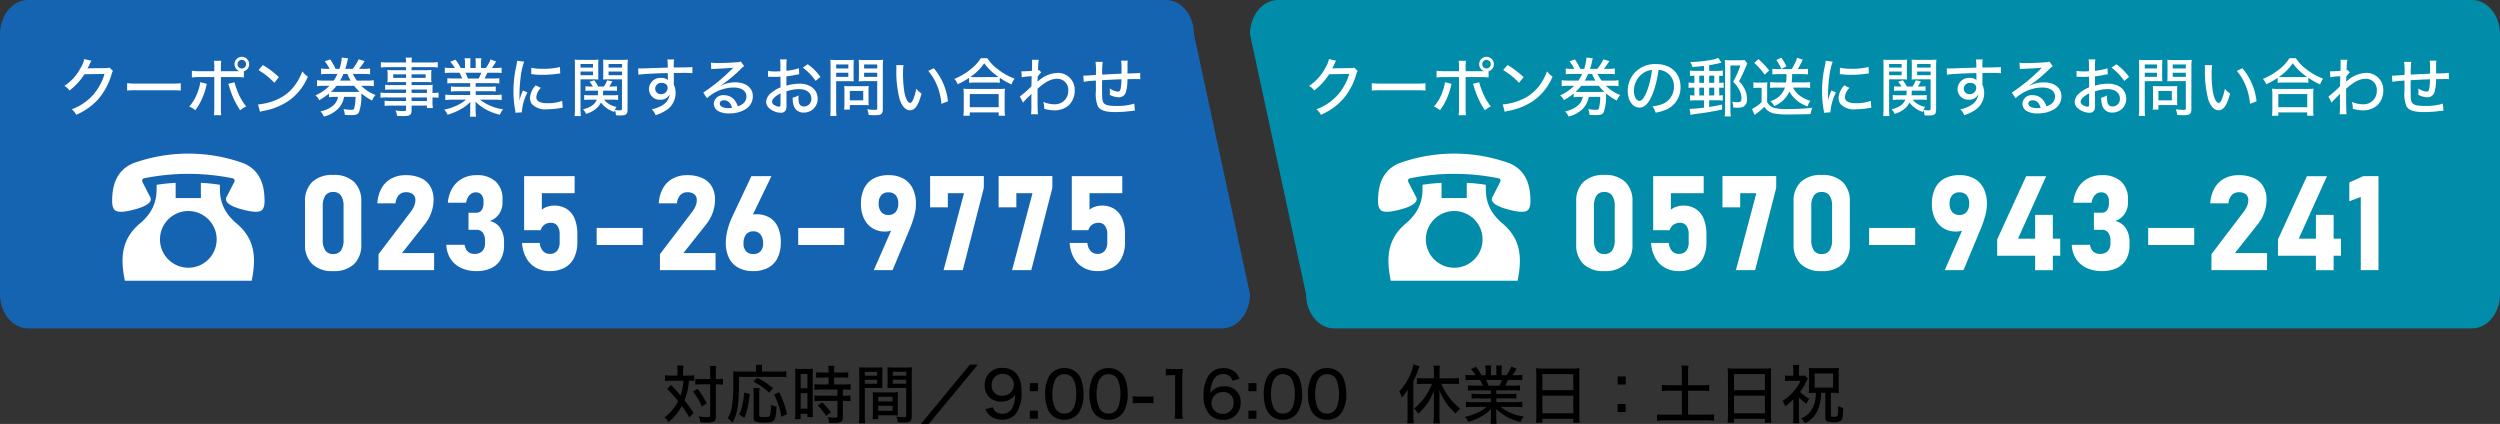 <svg xmlns="http://www.w3.org/2000/svg" width="472" height="80.044" viewBox="0 0 472 80.044"><rect x="0" y="0" width="472" height="80.044" fill="#333333" stroke="none"/><g transform="translate(10179 10065)"><path d="M2.916-8.088h-1.2A8.343,8.343,0,0,1,.564-8.16v1.1a7.253,7.253,0,0,1,1.1-.06H4.02a10.9,10.9,0,0,1-.528,2.8,24.739,24.739,0,0,0-1.8-1.98l-.756.72a24.609,24.609,0,0,1,2.1,2.3,7.6,7.6,0,0,1-.828,1.32A7.932,7.932,0,0,1,.444-.192,3.25,3.25,0,0,1,1.224.7,10.772,10.772,0,0,0,3.732-2.352,17.636,17.636,0,0,1,5.148-.18l.8-.852A29.384,29.384,0,0,0,4.236-3.42a12.044,12.044,0,0,0,.84-3.7,6.762,6.762,0,0,1,1,.048V-8.16a6.361,6.361,0,0,1-1.128.072H3.972V-8.82a8.043,8.043,0,0,1,.072-1.164h-1.2a5.863,5.863,0,0,1,.072,1.176ZM9.084-6.432V-.54c0,.264-.1.3-.648.3A11.269,11.269,0,0,1,6.912-.384,3.728,3.728,0,0,1,7.236.732C7.7.768,8.124.78,8.508.78,9.288.78,9.636.708,9.876.5c.216-.18.276-.4.276-.984V-6.432h.2a7.833,7.833,0,0,1,.876.036c.168.024.168.024.264.036V-7.5a7.045,7.045,0,0,1-1.14.072h-.2V-8.544a10.169,10.169,0,0,1,.072-1.368H9a7.54,7.54,0,0,1,.084,1.368v1.116H7.416a7.288,7.288,0,0,1-1.14-.06v1.116a7.574,7.574,0,0,1,1.14-.06ZM5.82-5.088A10.745,10.745,0,0,1,7.512-2.244l.912-.6A13.994,13.994,0,0,0,6.708-5.58ZM17.748-8.844H14.64A9.456,9.456,0,0,1,13.4-8.9c.036.4.048.768.048,1.608a30.71,30.71,0,0,1-.276,5.148,5.947,5.947,0,0,1-.78,2.1,3.743,3.743,0,0,1,.912.84c1.008-1.9,1.224-3.372,1.224-8.64H22.08a10.52,10.52,0,0,1,1.368.06V-8.916a9.458,9.458,0,0,1-1.368.072H18.852v-.564a2.919,2.919,0,0,1,.06-.72H17.688a3.429,3.429,0,0,1,.06.72ZM15.54-.12a10.032,10.032,0,0,0,.648-2.148,18.267,18.267,0,0,0,.348-2.352L15.48-4.884a11.507,11.507,0,0,1-.312,2.316,6.418,6.418,0,0,1-.636,1.812Zm1.668-5.616a5.214,5.214,0,0,1,.072,1.1V-.1c0,.72.36.876,2.028.876,1.98,0,2.148-.216,2.3-2.988a5.192,5.192,0,0,1-1.068-.372V-2.3a7.361,7.361,0,0,1-.156,1.7c-.1.276-.3.336-1.092.336-.816,0-.948-.048-.948-.372V-4.62a6.333,6.333,0,0,1,.072-1.116Zm3.744.024A15.615,15.615,0,0,0,17.976-7.68l-.768.72A11.089,11.089,0,0,1,20.2-4.86ZM23.6-.816a19.231,19.231,0,0,0-1.488-4.152l-.972.456a13.337,13.337,0,0,1,1.38,4.188ZM31.44-7.728v1.32H30.06a8.712,8.712,0,0,1-1.284-.072v1.092a9.6,9.6,0,0,1,1.272-.072h3.06v1.176h-3.06a10.468,10.468,0,0,1-1.272-.06v1.1a10,10,0,0,1,1.248-.072h3.084V-.456c0,.288-.072.324-.528.324a7.8,7.8,0,0,1-1.308-.12,2.7,2.7,0,0,1,.252,1.08c.648.012.984.024.984.024A3.38,3.38,0,0,0,33.636.708c.384-.144.5-.4.5-1.044V-3.312h.252a7.767,7.767,0,0,1,1.176.072v-1.1a9.1,9.1,0,0,1-1.176.06H34.14V-5.46h.276a7.551,7.551,0,0,1,1.176.072V-6.48a8.57,8.57,0,0,1-1.26.072H32.484v-1.32H33.96a8.383,8.383,0,0,1,1.188.06V-8.736a8.119,8.119,0,0,1-1.2.072H32.484v-.348a5.254,5.254,0,0,1,.072-.924H31.368a5.553,5.553,0,0,1,.072.924v.348H30.288a8.007,8.007,0,0,1-1.2-.072v1.068a12.164,12.164,0,0,1,1.236-.06Zm-6.276,6.48a10.621,10.621,0,0,1-.072,1.38H26.16V-.876h1.284v.612h1.032c-.024-.288-.036-.576-.036-1.2V-8.208c0-.672.012-.9.036-1.176a10.234,10.234,0,0,1-1.056.036H26.2a10.5,10.5,0,0,1-1.08-.036A10.769,10.769,0,0,1,25.164-8.2ZM26.172-8.4h1.272v2.7H26.172Zm0,3.624h1.272v2.928H26.172ZM31.86-1.152a10.973,10.973,0,0,0-1.632-1.884l-.852.576a9.848,9.848,0,0,1,1.6,1.98ZM38.28-5.76h2.184c.456,0,.828.012,1.152.036C41.592-6,41.58-6.3,41.58-6.816V-8.532c0-.468.012-.756.036-1.128a10.4,10.4,0,0,1-1.224.048H38.424a10.631,10.631,0,0,1-1.236-.048,13.3,13.3,0,0,1,.048,1.344v7.8A9.966,9.966,0,0,1,37.164.912h1.188A9.626,9.626,0,0,1,38.28-.516Zm0-3.036H40.6v.732H38.28Zm0,1.5H40.6v.744H38.28Zm8.856-1.032A11.07,11.07,0,0,1,47.2-9.66a10.972,10.972,0,0,1-1.26.048H43.764A10.268,10.268,0,0,1,42.54-9.66c.024.348.036.72.036,1.128v1.716c0,.456-.012.768-.036,1.092.324-.024.7-.036,1.152-.036h2.4V-.552c0,.264-.1.324-.5.324a10.817,10.817,0,0,1-1.368-.12,4.064,4.064,0,0,1,.288,1.08c.2.012.888.036,1.152.036,1.164,0,1.476-.264,1.476-1.2ZM43.56-8.8h2.532v.732H43.56Zm0,1.5h2.532v.744H43.56ZM44.5-3.864c0-.468.012-.78.036-1.1a9.707,9.707,0,0,1-1.14.048H40.908a9.838,9.838,0,0,1-1.14-.048c.024.336.036.672.036,1.1v2.832a8.227,8.227,0,0,1-.06,1.164H40.8V-.6h2.556c.48,0,.816.012,1.176.036-.024-.3-.036-.612-.036-1.068ZM40.8-4.08h2.712V-3.2H40.8Zm0,1.7h2.712v.936H40.8Zm17.328-7.788L48.864,1.044h1.488l9.264-11.208ZM61.044-1.74a3.2,3.2,0,0,0,1,1.332,3.4,3.4,0,0,0,2.136.624,3.182,3.182,0,0,0,2.532-1A6.226,6.226,0,0,0,67.86-4.92a6.035,6.035,0,0,0-.588-2.988,3.21,3.21,0,0,0-2.892-1.62,3.174,3.174,0,0,0-3.48,3.24,3.15,3.15,0,0,0,.84,2.256,3.208,3.208,0,0,0,2.34.84,2.949,2.949,0,0,0,2-.66,2.182,2.182,0,0,0,.576-.684c-.024.516-.048.828-.084,1.08a4.232,4.232,0,0,1-.48,1.512A1.968,1.968,0,0,1,64.272-.888a1.886,1.886,0,0,1-1.452-.528,1.928,1.928,0,0,1-.384-.708Zm1.188-4.584A2,2,0,0,1,62.8-7.812a2.093,2.093,0,0,1,1.5-.6,2.031,2.031,0,0,1,2.112,2.064A2.06,2.06,0,0,1,64.3-4.284,1.875,1.875,0,0,1,62.232-6.324Zm8.724-.336H69.432v1.524h1.524Zm0,6.72V-1.464H69.432V.06Zm4.98.18a3.23,3.23,0,0,0,2.772-1.356,6.351,6.351,0,0,0,.864-3.516A8.07,8.07,0,0,0,79.1-7.416a3.091,3.091,0,0,0-.756-1.164,3.275,3.275,0,0,0-2.4-.924,3.256,3.256,0,0,0-2.916,1.6,7.186,7.186,0,0,0-.708,3.288,8.05,8.05,0,0,0,.468,2.772,3.243,3.243,0,0,0,.756,1.164A3.247,3.247,0,0,0,75.936.24Zm0-8.592a1.85,1.85,0,0,1,1.776,1.08A6.614,6.614,0,0,1,78.2-4.644a7.354,7.354,0,0,1-.324,2.22,2.366,2.366,0,0,1-.552.972,1.891,1.891,0,0,1-1.38.528A1.875,1.875,0,0,1,74.232-1.9a6.155,6.155,0,0,1-.54-2.7,7.4,7.4,0,0,1,.324-2.244,2.367,2.367,0,0,1,.516-.9A1.715,1.715,0,0,1,75.936-8.352ZM84.276.24a3.23,3.23,0,0,0,2.772-1.356,6.351,6.351,0,0,0,.864-3.516,8.07,8.07,0,0,0-.468-2.784,3.091,3.091,0,0,0-.756-1.164,3.275,3.275,0,0,0-2.4-.924,3.256,3.256,0,0,0-2.916,1.6,7.186,7.186,0,0,0-.708,3.288,8.05,8.05,0,0,0,.468,2.772,3.243,3.243,0,0,0,.756,1.164A3.247,3.247,0,0,0,84.276.24Zm0-8.592a1.85,1.85,0,0,1,1.776,1.08,6.614,6.614,0,0,1,.492,2.628,7.354,7.354,0,0,1-.324,2.22,2.366,2.366,0,0,1-.552.972,1.891,1.891,0,0,1-1.38.528A1.875,1.875,0,0,1,82.572-1.9a6.155,6.155,0,0,1-.54-2.7,7.4,7.4,0,0,1,.324-2.244,2.367,2.367,0,0,1,.516-.9A1.715,1.715,0,0,1,84.276-8.352Zm4.584,5.52A6.22,6.22,0,0,1,89.976-2.9h1.68a6.282,6.282,0,0,1,1.128.072V-4.2a6.051,6.051,0,0,1-1.128.072h-1.68A7.238,7.238,0,0,1,88.86-4.2ZM95.112-8.1a9.279,9.279,0,0,1,1.152-.072h.6v6.744a9.107,9.107,0,0,1-.1,1.488h1.548a9.2,9.2,0,0,1-.1-1.488V-7.392a18.9,18.9,0,0,1,.1-1.992,7.9,7.9,0,0,1-1.128.06h-.96A5.693,5.693,0,0,1,95.112-9.4Zm13.908.624a3.151,3.151,0,0,0-.744-1.176,3.129,3.129,0,0,0-2.292-.84,3.249,3.249,0,0,0-2.8,1.38,6.521,6.521,0,0,0-.948,3.648,5.2,5.2,0,0,0,1.32,3.936,3.535,3.535,0,0,0,2.328.78,3.112,3.112,0,0,0,3.348-3.168,2.917,2.917,0,0,0-3.18-3.144,2.873,2.873,0,0,0-1.9.6,2.4,2.4,0,0,0-.648.72,5.823,5.823,0,0,1,.492-2.3,2.057,2.057,0,0,1,1.956-1.344,1.652,1.652,0,0,1,1.716,1.26ZM105.9-4.968a1.853,1.853,0,0,1,2,2.04,2.242,2.242,0,0,1-.288,1.152,2.041,2.041,0,0,1-1.764.9,2.022,2.022,0,0,1-2.112-2.052A2.053,2.053,0,0,1,105.9-4.968Zm6.324-1.692H110.7v1.524h1.524Zm0,6.72V-1.464H110.7V.06Zm4.98.18a3.23,3.23,0,0,0,2.772-1.356,6.351,6.351,0,0,0,.864-3.516,8.07,8.07,0,0,0-.468-2.784,3.091,3.091,0,0,0-.756-1.164,3.275,3.275,0,0,0-2.4-.924,3.256,3.256,0,0,0-2.916,1.6,7.186,7.186,0,0,0-.708,3.288,8.05,8.05,0,0,0,.468,2.772,3.243,3.243,0,0,0,.756,1.164A3.247,3.247,0,0,0,117.2.24Zm0-8.592a1.85,1.85,0,0,1,1.776,1.08,6.614,6.614,0,0,1,.492,2.628,7.354,7.354,0,0,1-.324,2.22,2.366,2.366,0,0,1-.552.972,1.891,1.891,0,0,1-1.38.528A1.875,1.875,0,0,1,115.5-1.9a6.155,6.155,0,0,1-.54-2.7,7.4,7.4,0,0,1,.324-2.244,2.367,2.367,0,0,1,.516-.9A1.715,1.715,0,0,1,117.2-8.352ZM125.544.24a3.23,3.23,0,0,0,2.772-1.356,6.351,6.351,0,0,0,.864-3.516,8.07,8.07,0,0,0-.468-2.784,3.091,3.091,0,0,0-.756-1.164,3.275,3.275,0,0,0-2.4-.924,3.256,3.256,0,0,0-2.916,1.6,7.186,7.186,0,0,0-.708,3.288,8.05,8.05,0,0,0,.468,2.772,3.243,3.243,0,0,0,.756,1.164A3.247,3.247,0,0,0,125.544.24Zm0-8.592a1.85,1.85,0,0,1,1.776,1.08,6.614,6.614,0,0,1,.492,2.628,7.354,7.354,0,0,1-.324,2.22,2.366,2.366,0,0,1-.552.972,1.891,1.891,0,0,1-1.38.528A1.875,1.875,0,0,1,123.84-1.9a6.155,6.155,0,0,1-.54-2.7,7.4,7.4,0,0,1,.324-2.244,2.367,2.367,0,0,1,.516-.9A1.715,1.715,0,0,1,125.544-8.352Z" transform="translate(-10054 -9986)"/><path d="M6.348-6.528a9.8,9.8,0,0,1-.972,1.944A10.58,10.58,0,0,1,2.988-1.872a4.39,4.39,0,0,1,.78.972A10.815,10.815,0,0,0,6.744-5.268c-.024.4-.036.876-.036,1.3V-.36a9.047,9.047,0,0,1-.084,1.3H7.86a8.5,8.5,0,0,1-.084-1.3V-4.08c0-.528-.012-.9-.036-1.284a9.168,9.168,0,0,0,.612,1.332,14.71,14.71,0,0,0,1.1,1.656,11.831,11.831,0,0,0,1.38,1.452,7.429,7.429,0,0,1,.852-.96A11.086,11.086,0,0,1,8.136-6.528h2.04a9.723,9.723,0,0,1,1.272.072V-7.644a10.252,10.252,0,0,1-1.3.072H7.788V-8.8A9.187,9.187,0,0,1,7.86-9.96H6.636A7.707,7.707,0,0,1,6.72-8.8v1.224H4.776c-.456,0-.912-.024-1.26-.06v1.176a10.338,10.338,0,0,1,1.26-.072ZM1.752-.492A12.071,12.071,0,0,1,1.68.924H2.9c-.036-.408-.06-.888-.06-1.4V-7.02a15.644,15.644,0,0,0,.72-1.632c.24-.66.24-.66.444-1.188l-1.152-.348A8.478,8.478,0,0,1,2.172-8.1a10.7,10.7,0,0,1-2,2.988A5.074,5.074,0,0,1,.684-3.96a8.941,8.941,0,0,0,1.1-1.524c-.024.48-.036.8-.036,1.392ZM17.472-5.3v.684h-2.4a8.809,8.809,0,0,1-1.236-.06v.96a8.6,8.6,0,0,1,1.236-.06h2.4v.708h-3.3a9.922,9.922,0,0,1-1.4-.072v1.032a12.144,12.144,0,0,1,1.4-.072h2.5a7.023,7.023,0,0,1-1.716,1.092,9.6,9.6,0,0,1-2.388.78A3.4,3.4,0,0,1,13.2.66,11.426,11.426,0,0,0,15.672-.372a7.183,7.183,0,0,0,1.836-1.4c-.024.492-.024.624-.024.9v.66a8.9,8.9,0,0,1-.072,1.236h1.164A8.6,8.6,0,0,1,18.5-.2V-.888c0-.264,0-.456-.036-.912A9.538,9.538,0,0,0,23.076.66a3.551,3.551,0,0,1,.612-1.02A9,9,0,0,1,19.32-2.184H22a12.667,12.667,0,0,1,1.416.072V-3.144a9.966,9.966,0,0,1-1.428.072H18.516V-3.78h2.52a8.975,8.975,0,0,1,1.26.06v-.96a8.871,8.871,0,0,1-1.26.06H18.5V-5.3H21.7a9.059,9.059,0,0,1,1.272.06v-1a8.852,8.852,0,0,1-1.272.06H20.184c.2-.4.336-.66.528-1.092H22c.588,0,1.02.024,1.4.06v-1.02a9.613,9.613,0,0,1-1.356.072h-.48c.216-.3.5-.732.8-1.224l-1.044-.4a6.591,6.591,0,0,1-.888,1.62h-.912v-.876a5.449,5.449,0,0,1,.06-.96H18.468a8.578,8.578,0,0,1,.048.924v.912H17.5v-.912A8.693,8.693,0,0,1,17.532-10H16.416a5.217,5.217,0,0,1,.072.96v.876h-.816a7.539,7.539,0,0,0-.984-1.572l-.984.4A6.282,6.282,0,0,1,14.58-8.16h-.564a9.231,9.231,0,0,1-1.332-.072v1.02c.372-.036.8-.06,1.38-.06h1.38A7.207,7.207,0,0,1,15.96-6.18H14.4a8.2,8.2,0,0,1-1.236-.06v1A8.6,8.6,0,0,1,14.4-5.3Zm-.444-.876a9.013,9.013,0,0,0-.444-1.092H19.56a7.26,7.26,0,0,1-.48,1.092ZM26.064-.564a11.425,11.425,0,0,1-.072,1.38H27.2V.072h5.832V.816h1.212a10.881,10.881,0,0,1-.072-1.38V-8.3a9.292,9.292,0,0,1,.06-1.176,9.27,9.27,0,0,1-1.272.06h-5.64A10.39,10.39,0,0,1,26-9.48c.036.4.06.78.06,1.248Zm1.14-7.8h5.832V-5.34H27.2Zm0,4.068h5.832V-.972H27.2ZM42.936-7.92H41.412V-6.4h1.524Zm0,6.72V-2.724H41.412V-1.2ZM53.544-6.276H51.216a11.744,11.744,0,0,1-1.452-.072V-5.16a12.017,12.017,0,0,1,1.452-.072h2.328V-.708h-3.1a13.868,13.868,0,0,1-1.6-.072V.444a12.2,12.2,0,0,1,1.6-.084h7.62a11.548,11.548,0,0,1,1.548.084V-.78a13.378,13.378,0,0,1-1.548.072h-3.36V-5.232h2.556a12.079,12.079,0,0,1,1.44.072V-6.348a11.268,11.268,0,0,1-1.44.072H54.708V-8.628a9.389,9.389,0,0,1,.084-1.344H53.46a9.389,9.389,0,0,1,.084,1.344Zm8.7,5.712a11.426,11.426,0,0,1-.072,1.38h1.212V.072h5.832V.816h1.212a10.882,10.882,0,0,1-.072-1.38V-8.3a9.292,9.292,0,0,1,.06-1.176,9.27,9.27,0,0,1-1.272.06H63.5a10.39,10.39,0,0,1-1.32-.06c.036.4.06.78.06,1.248Zm1.14-7.8h5.832V-5.34H63.384Zm0,4.068h5.832V-.972H63.384Zm15.432-.54a5.49,5.49,0,0,1-1.14,3.684A3.873,3.873,0,0,1,76.044,0,4.494,4.494,0,0,1,76.8.9a4.76,4.76,0,0,0,1.308-.912,4.723,4.723,0,0,0,1.164-1.752,8.611,8.611,0,0,0,.564-3.072h.792V-.168c0,.348.048.5.216.636.216.18.468.228,1.176.228A2.935,2.935,0,0,0,83.5.48c.348-.216.42-.552.516-2.436a2.763,2.763,0,0,1-1-.432c.012.276.012.528.012.684,0,.84-.06,1.212-.2,1.308a1.5,1.5,0,0,1-.684.084c-.312,0-.444-.036-.468-.144-.012-.036-.012-.036-.012-4.38h.54a8.054,8.054,0,0,1,.984.048,8.425,8.425,0,0,1-.048-1.02V-8.52a8.425,8.425,0,0,1,.048-1.02,9.206,9.206,0,0,1-1.092.048H78.636A9.839,9.839,0,0,1,77.5-9.54a9.377,9.377,0,0,1,.048,1.02v2.7A8.639,8.639,0,0,1,77.5-4.788a8.234,8.234,0,0,1,.972-.048ZM78.6-8.484h3.492V-5.82H78.6ZM75.636-3.96a8.494,8.494,0,0,0,1.428,1.212,4.04,4.04,0,0,1,.516-.96,7.632,7.632,0,0,1-1.74-1.308,10.27,10.27,0,0,0,.96-1.476,9.047,9.047,0,0,1,.516-1.02L76.8-8.1a5.281,5.281,0,0,1-.732.036h-.432V-9.156a5.257,5.257,0,0,1,.072-.948h-1.2a6.425,6.425,0,0,1,.072.948v1.092h-.624a6.867,6.867,0,0,1-.948-.048v1.056A7.887,7.887,0,0,1,74-7.1h1.944a7.964,7.964,0,0,1-1.38,2.064,8.272,8.272,0,0,1-2.016,1.7,4.021,4.021,0,0,1,.492,1.056A13.758,13.758,0,0,0,74.58-3.588V-.372A7.076,7.076,0,0,1,74.508.9H75.7a8.751,8.751,0,0,1-.06-1.272Z" transform="translate(-9915 -9986)"/><path d="M203.709,62H-21.709C-24.631,62-27,59.109-27,55.542V6.458C-27,2.891-24.631,0-21.709,0H193.126c2.922,0,5.291,2.891,5.291,6.458L209,55.542C209,59.109,206.631,62,203.709,62Z" transform="translate(-10152 -10065)" fill="#1564b2"/><g transform="translate(-11198.025 -10071.42)"><path d="M728.608,424.475c-.181-2.393-1.088-4.753-3.846-5.958a30.7,30.7,0,0,0-20.988,0c-2.758,1.205-3.664,3.565-3.846,5.958-.129,1.7.015,2.254.315,2.7.4.6,1.557.659,3.909.028s3.4-1.457,2.9-2.368c-.347-.628-1.464-2.847-1.464-2.847a.457.457,0,0,1,.311-.656,42.107,42.107,0,0,1,16.743,0,.457.457,0,0,1,.311.656s-1.117,2.219-1.464,2.847c-.5.911.546,1.737,2.9,2.368s3.508.569,3.909-.028C728.593,426.729,728.737,426.173,728.608,424.475Z" transform="translate(340.318 -381.247)" fill="#fff"/><path d="M735.056,462.7a10.047,10.047,0,0,1-1.859-2.014,7.612,7.612,0,0,1-1.285-4.148c-.019-.384-.021-.766-.017-1.148-1.176-.179-2.369-.3-3.591-.367V457.9h-4.763v-2.874c-1.222.067-2.415.19-3.591.369,0,.361,0,.724-.013,1.087a7.653,7.653,0,0,1-1.308,4.234,10.037,10.037,0,0,1-1.84,1.985c-3.485,2.946-3.721,6.448-2.839,10.8H737.9C738.778,469.151,738.542,465.649,735.056,462.7Zm-9.118,8.351a5.352,5.352,0,1,1,5.347-5.352A5.349,5.349,0,0,1,725.939,471.055Z" transform="translate(328.647 -414.084)" fill="#fff"/></g><path d="M6.9.183A5.4,5.4,0,0,1,2.942-1.154a4.968,4.968,0,0,1-1.355-3.7v-8.069a4.947,4.947,0,0,1,1.361-3.717A5.438,5.438,0,0,1,6.9-17.969a5.449,5.449,0,0,1,3.955,1.318,4.956,4.956,0,0,1,1.355,3.723v8.069a4.947,4.947,0,0,1-1.361,3.717A5.438,5.438,0,0,1,6.9.183Zm0-3.223a1.683,1.683,0,0,0,1.489-.69,3.476,3.476,0,0,0,.476-1.984v-6.36a3.476,3.476,0,0,0-.476-1.984,1.683,1.683,0,0,0-1.489-.69,1.683,1.683,0,0,0-1.489.69,3.476,3.476,0,0,0-.476,1.984v6.36a3.476,3.476,0,0,0,.476,1.984A1.683,1.683,0,0,0,6.9-3.04Zm8.565.024,6.091-8.008a4.576,4.576,0,0,0,.641-1.1,2.871,2.871,0,0,0,.226-1.056v-.024a1.372,1.372,0,0,0-.464-1.111,1.991,1.991,0,0,0-1.318-.391,1.761,1.761,0,0,0-1.343.543,2.6,2.6,0,0,0-.623,1.544v.012h-3.43v-.012a6.508,6.508,0,0,1,.8-2.856A4.666,4.666,0,0,1,17.9-17.3a5.645,5.645,0,0,1,2.71-.629,6.74,6.74,0,0,1,2.838.543,3.944,3.944,0,0,1,1.794,1.581,4.815,4.815,0,0,1,.616,2.5v.012a7.147,7.147,0,0,1-.421,2.4A7.533,7.533,0,0,1,24.264-8.74l-4.37,5.518H25.96V0h-10.5Zm18.49,3.2A6.717,6.717,0,0,1,31.083-.4a4.765,4.765,0,0,1-2-1.709,5.184,5.184,0,0,1-.818-2.673h3.455a2.23,2.23,0,0,0,.323.934,1.669,1.669,0,0,0,.641.586,1.944,1.944,0,0,0,.9.2,1.963,1.963,0,0,0,1.471-.531,2.05,2.05,0,0,0,.519-1.5v-.415a2.523,2.523,0,0,0-.421-1.562,1.425,1.425,0,0,0-1.2-.549h-1.5V-10.84h1.5a1.141,1.141,0,0,0,.983-.482,2.273,2.273,0,0,0,.348-1.349v-.305A1.876,1.876,0,0,0,34.9-14.24a1.35,1.35,0,0,0-1.08-.446,1.527,1.527,0,0,0-.824.232,1.893,1.893,0,0,0-.629.671A3.2,3.2,0,0,0,32-12.72H28.556a6.349,6.349,0,0,1,.873-2.8,4.866,4.866,0,0,1,1.9-1.794,5.524,5.524,0,0,1,2.612-.616,5.138,5.138,0,0,1,3.644,1.2,4.439,4.439,0,0,1,1.288,3.412v.537a3.728,3.728,0,0,1-.623,2.148,3.718,3.718,0,0,1-1.77,1.367,3.133,3.133,0,0,1,1.984,1.343,4.715,4.715,0,0,1,.7,2.673v.537a5.378,5.378,0,0,1-.61,2.649A3.989,3.989,0,0,1,36.772-.391,6.36,6.36,0,0,1,33.952.183Zm13.814,0A5.236,5.236,0,0,1,45.2-.446a4.713,4.713,0,0,1-1.831-1.831,6.529,6.529,0,0,1-.8-2.85v-.012h3.345v.012a2.552,2.552,0,0,0,.6,1.52,1.693,1.693,0,0,0,1.306.543,1.68,1.68,0,0,0,1.361-.574,2.454,2.454,0,0,0,.482-1.624V-6.75a2.621,2.621,0,0,0-.433-1.617,1.44,1.44,0,0,0-1.215-.568,2.038,2.038,0,0,0-1.227.366,1.88,1.88,0,0,0-.7,1.025H42.957V-17.749H52.49v3.223H46.3v3.137a2.637,2.637,0,0,1,1.031-.58,4.162,4.162,0,0,1,1.3-.214A4.259,4.259,0,0,1,51-11.548a3.958,3.958,0,0,1,1.5,1.855A7.584,7.584,0,0,1,53-6.75v1.489a6.464,6.464,0,0,1-.616,2.942A4.253,4.253,0,0,1,50.6-.458,5.825,5.825,0,0,1,47.766.183ZM65.34-7.971v3.223H56.649V-7.971ZM68.6-3.015l6.091-8.008a4.576,4.576,0,0,0,.641-1.1,2.871,2.871,0,0,0,.226-1.056v-.024a1.372,1.372,0,0,0-.464-1.111,1.991,1.991,0,0,0-1.318-.391,1.761,1.761,0,0,0-1.343.543,2.6,2.6,0,0,0-.623,1.544v.012h-3.43v-.012a6.508,6.508,0,0,1,.8-2.856A4.666,4.666,0,0,1,71.037-17.3a5.645,5.645,0,0,1,2.71-.629,6.74,6.74,0,0,1,2.838.543,3.944,3.944,0,0,1,1.794,1.581,4.815,4.815,0,0,1,.616,2.5v.012a7.146,7.146,0,0,1-.421,2.4A7.533,7.533,0,0,1,77.4-8.74l-4.37,5.518h6.067V0H68.6ZM86.219.183a5.826,5.826,0,0,1-2.8-.629,4.176,4.176,0,0,1-1.776-1.831,6.343,6.343,0,0,1-.61-2.9v-.012a9.433,9.433,0,0,1,.238-2.039,13.618,13.618,0,0,1,.677-2.161q.073-.183.153-.366t.165-.354l3.6-7.642h3.784L85.376-8.9l-.842-.439a2.138,2.138,0,0,1,.891-.891,2.827,2.827,0,0,1,1.367-.317,4.777,4.777,0,0,1,2.5.623,3.971,3.971,0,0,1,1.581,1.813,6.858,6.858,0,0,1,.543,2.863v.012a6.489,6.489,0,0,1-.61,2.93A4.191,4.191,0,0,1,89.032-.452,5.808,5.808,0,0,1,86.219.183Zm0-3.223a1.782,1.782,0,0,0,1.373-.519,2.081,2.081,0,0,0,.482-1.471v-.012a2.615,2.615,0,0,0-.482-1.691,1.67,1.67,0,0,0-1.373-.592,1.642,1.642,0,0,0-1.361.6,2.646,2.646,0,0,0-.482,1.691v.012a2.058,2.058,0,0,0,.482,1.465A1.778,1.778,0,0,0,86.219-3.04ZM103.39-7.971v3.223H94.7V-7.971Zm9.444-.842.6.439a1.829,1.829,0,0,1-.922.824,3.707,3.707,0,0,1-1.459.262,4.313,4.313,0,0,1-2.362-.647,4.287,4.287,0,0,1-1.581-1.825,6.272,6.272,0,0,1-.562-2.728V-12.5a6.519,6.519,0,0,1,.61-2.942,4.191,4.191,0,0,1,1.776-1.855,5.808,5.808,0,0,1,2.814-.635,5.691,5.691,0,0,1,2.8.647,4.249,4.249,0,0,1,1.776,1.88,6.627,6.627,0,0,1,.61,2.966v.012a8,8,0,0,1-.256,1.923,18.653,18.653,0,0,1-.72,2.228q-.061.171-.128.342t-.14.33L112.517,0h-3.54Zm-1.086-1.6a1.688,1.688,0,0,0,1.361-.568,2.408,2.408,0,0,0,.482-1.605V-12.6a2.251,2.251,0,0,0-.482-1.544,1.725,1.725,0,0,0-1.361-.543,1.73,1.73,0,0,0-1.373.549,2.275,2.275,0,0,0-.482,1.55v.012a2.384,2.384,0,0,0,.482,1.6A1.711,1.711,0,0,0,111.748-10.413Zm18-5.115L125.77,0h-3.625L126-14.526H122.95v2.673h-3.345v-5.9h10.144Zm12.935,0L138.705,0H135.08l3.857-14.526h-3.052v2.673h-3.345v-5.9h10.144Zm8.48,15.71a5.236,5.236,0,0,1-2.57-.629,4.713,4.713,0,0,1-1.831-1.831,6.529,6.529,0,0,1-.8-2.85v-.012h3.345v.012a2.552,2.552,0,0,0,.6,1.52,1.693,1.693,0,0,0,1.306.543,1.68,1.68,0,0,0,1.361-.574,2.454,2.454,0,0,0,.482-1.624V-6.75a2.621,2.621,0,0,0-.433-1.617,1.44,1.44,0,0,0-1.215-.568,2.038,2.038,0,0,0-1.227.366,1.88,1.88,0,0,0-.7,1.025h-3.125V-17.749h9.534v3.223H149.7v3.137a2.637,2.637,0,0,1,1.031-.58,4.162,4.162,0,0,1,1.3-.214,4.259,4.259,0,0,1,2.362.635,3.958,3.958,0,0,1,1.5,1.855A7.584,7.584,0,0,1,156.4-6.75v1.489a6.464,6.464,0,0,1-.616,2.942A4.253,4.253,0,0,1,154-.458,5.826,5.826,0,0,1,151.164.183Z" transform="translate(-10123 -10014)" fill="#fff"/><path d="M4.9-9.84a4.97,4.97,0,0,1-.672,1.656A9.212,9.212,0,0,1,1.152-4.776a2.642,2.642,0,0,1,.972.864,12.147,12.147,0,0,0,2.82-3.072l3.792-.06A10.473,10.473,0,0,1,6.7-3.228,10.134,10.134,0,0,1,2.544-.36,3.037,3.037,0,0,1,3.384.672,11.767,11.767,0,0,0,7.62-2.352a12.656,12.656,0,0,0,2.436-4.584,1.587,1.587,0,0,1,.276-.66L9.66-8.244a1.934,1.934,0,0,1-.768.1l-2.856.036c-.252.012-.42.024-.516.036a10.054,10.054,0,0,0,.492-1.008,2.071,2.071,0,0,1,.252-.456ZM13-3.9a17.113,17.113,0,0,1,1.86-.06h6.468a17.64,17.64,0,0,1,1.8.06V-5.292a12.218,12.218,0,0,1-1.788.072H14.844A13.8,13.8,0,0,1,13-5.3ZM30.708-7.56v-.7a8.975,8.975,0,0,1,.06-1.26h-1.38A7.578,7.578,0,0,1,29.46-8.28v.72H26.748a10.491,10.491,0,0,1-1.524-.084v1.272a10.277,10.277,0,0,1,1.512-.072H29.46V-.708A10.6,10.6,0,0,1,29.388.744h1.38a10.631,10.631,0,0,1-.06-1.44V-6.444h2.8a11.351,11.351,0,0,1,1.536.072V-7.548a1.382,1.382,0,0,0,1-1.332,1.393,1.393,0,0,0-1.392-1.392,1.383,1.383,0,0,0-1.38,1.392A1.393,1.393,0,0,0,34.2-7.56ZM34.644-9.7a.817.817,0,0,1,.816.816.825.825,0,0,1-.816.816.814.814,0,0,1-.8-.816A.814.814,0,0,1,34.644-9.7ZM26.808-5.484a6.239,6.239,0,0,1-.372,1.536A8.314,8.314,0,0,1,24.72-.876,4.017,4.017,0,0,1,25.872-.2a9.519,9.519,0,0,0,1.092-1.788,12.649,12.649,0,0,0,.888-2.4l.2-.78Zm5.28.312a3.264,3.264,0,0,1,.2.552A15.675,15.675,0,0,0,34.344-.18a5.346,5.346,0,0,1,1.128-.732,10.561,10.561,0,0,1-1.764-3.216,7.845,7.845,0,0,1-.432-1.344ZM37.8-7.764a13.07,13.07,0,0,1,2.988,2.4l.864-1.068a16.391,16.391,0,0,0-3.024-2.292ZM38.088.108a5.068,5.068,0,0,1,.756-.192,12.42,12.42,0,0,0,4.536-1.8A10.417,10.417,0,0,0,47.124-6.54a4.052,4.052,0,0,1-1.044-.984A10.508,10.508,0,0,1,44.82-5.1a8.239,8.239,0,0,1-3.576,2.916,10.849,10.849,0,0,1-3.528.9ZM58.248-4.8a10.2,10.2,0,0,1,1.332.072V-5.856a7.35,7.35,0,0,1-1.332.072H56.376a7.287,7.287,0,0,1-.756-1.26h1.92a10.363,10.363,0,0,1,1.332.06V-8.076A7.43,7.43,0,0,1,57.54-8H56.8A12.325,12.325,0,0,0,57.84-9.468L56.712-9.8A7.628,7.628,0,0,1,55.572-8h-1.38c.168-.516.288-.96.372-1.344A5.781,5.781,0,0,1,54.72-10L53.5-10.128c0,.036.012.072.012.1A8.619,8.619,0,0,1,53.1-8h-.744A11.533,11.533,0,0,0,51.348-9.78l-1.032.348A7.6,7.6,0,0,1,51.228-8h-.3a7.128,7.128,0,0,1-1.308-.072v1.092a9.742,9.742,0,0,1,1.308-.06h1.788A8.59,8.59,0,0,1,52-5.784H50.16a8.528,8.528,0,0,1-1.308-.072v1.128A7.367,7.367,0,0,1,50.16-4.8h1.032A8.1,8.1,0,0,1,48.552-3a2.388,2.388,0,0,1,.708.912,11.526,11.526,0,0,0,1.848-1.26v.708a8.614,8.614,0,0,1,1.248-.072h.468a2.792,2.792,0,0,1-.876,1.6A5.176,5.176,0,0,1,49.5.024a3.029,3.029,0,0,1,.636.984A5.556,5.556,0,0,0,52.9-.54a4.163,4.163,0,0,0,1.056-2.172h2.172a9.653,9.653,0,0,1-.252,2.184c-.06.192-.2.264-.54.264a9.149,9.149,0,0,1-1.488-.144A3.255,3.255,0,0,1,54.1.684c.5.036.912.048,1.26.048C56.208.732,56.544.6,56.772.2a9.05,9.05,0,0,0,.456-3.132c.012-.288.012-.288.024-.42a10.035,10.035,0,0,0,2,1.332A3.219,3.219,0,0,1,59.9-3.06,7.88,7.88,0,0,1,57.2-4.8ZM52.2-3.648c-.264,0-.456,0-.732-.024A7.734,7.734,0,0,0,52.536-4.8H55.86A9.494,9.494,0,0,0,56.9-3.66c-.5.012-.576.012-.888.012Zm1.008-2.136a9.512,9.512,0,0,0,.636-1.26h.744a9.593,9.593,0,0,0,.612,1.26ZM65.664-3.456H62.148a6.743,6.743,0,0,1-1.308-.072v.984a8.594,8.594,0,0,1,1.32-.06h3.5v.672h-2.88A9.391,9.391,0,0,1,61.62-1.98V-1a8.36,8.36,0,0,1,1.2-.06h2.844v.732c0,.24-.1.3-.492.3a11.38,11.38,0,0,1-1.512-.12,2.751,2.751,0,0,1,.3,1.02c.408.024.9.048,1.152.048,1.308,0,1.6-.216,1.6-1.188v-.792h2.9v.468h1.116a6.7,6.7,0,0,1-.072-1.26V-2.6a7.965,7.965,0,0,1,1.14.06v-.984a5.754,5.754,0,0,1-1.14.072V-3.9a10.433,10.433,0,0,1,.036-1.092,11.025,11.025,0,0,1-1.3.048H66.708v-.564h2.784a7.485,7.485,0,0,1,.972.048,5.529,5.529,0,0,1-.048-.816V-6.96a5.769,5.769,0,0,1,.048-.84,7.648,7.648,0,0,1-1,.048h-2.76v-.576h3.564a11.149,11.149,0,0,1,1.38.072v-1.02a10.082,10.082,0,0,1-1.428.072H66.708a3.651,3.651,0,0,1,.084-.924h-1.2a5.515,5.515,0,0,1,.072.924H62.352a10.279,10.279,0,0,1-1.44-.072v1.02A11.089,11.089,0,0,1,62.3-8.328h3.36v.576H63.156a8.176,8.176,0,0,1-1.02-.048,6.328,6.328,0,0,1,.048.84v.684a5.854,5.854,0,0,1-.048.816,7.97,7.97,0,0,1,1.008-.048h2.52v.564H62.856A6.922,6.922,0,0,1,61.716-5v.948A10.058,10.058,0,0,1,62.832-4.1h2.832Zm1.044,0V-4.1h2.9v.648Zm0,.852h2.9v.672h-2.9ZM65.664-6.96v.66H63.24v-.66Zm1.044,0H69.36v.66H66.708ZM77.772-5.3v.684h-2.4a8.809,8.809,0,0,1-1.236-.06v.96a8.6,8.6,0,0,1,1.236-.06h2.4v.708h-3.3a9.922,9.922,0,0,1-1.4-.072v1.032a12.144,12.144,0,0,1,1.4-.072h2.5a7.023,7.023,0,0,1-1.716,1.092,9.6,9.6,0,0,1-2.388.78A3.4,3.4,0,0,1,73.5.66,11.426,11.426,0,0,0,75.972-.372a7.183,7.183,0,0,0,1.836-1.4c-.024.492-.024.624-.024.9v.66a8.9,8.9,0,0,1-.072,1.236h1.164A8.6,8.6,0,0,1,78.8-.2V-.888c0-.264,0-.456-.036-.912A9.538,9.538,0,0,0,83.376.66a3.551,3.551,0,0,1,.612-1.02A9,9,0,0,1,79.62-2.184H82.3a12.667,12.667,0,0,1,1.416.072V-3.144a9.966,9.966,0,0,1-1.428.072H78.816V-3.78h2.52a8.975,8.975,0,0,1,1.26.06v-.96a8.871,8.871,0,0,1-1.26.06H78.8V-5.3H82a9.059,9.059,0,0,1,1.272.06v-1A8.853,8.853,0,0,1,82-6.18H80.484c.2-.4.336-.66.528-1.092H82.3c.588,0,1.02.024,1.4.06v-1.02a9.612,9.612,0,0,1-1.356.072h-.48c.216-.3.5-.732.8-1.224l-1.044-.4a6.591,6.591,0,0,1-.888,1.62h-.912v-.876a5.448,5.448,0,0,1,.06-.96H78.768a8.578,8.578,0,0,1,.048.924v.912H77.8v-.912A8.692,8.692,0,0,1,77.832-10H76.716a5.218,5.218,0,0,1,.072.96v.876h-.816a7.539,7.539,0,0,0-.984-1.572l-.984.4A6.282,6.282,0,0,1,74.88-8.16h-.564a9.231,9.231,0,0,1-1.332-.072v1.02c.372-.036.8-.06,1.38-.06h1.38A7.207,7.207,0,0,1,76.26-6.18H74.7a8.2,8.2,0,0,1-1.236-.06v1A8.6,8.6,0,0,1,74.7-5.3Zm-.444-.876a9.014,9.014,0,0,0-.444-1.092H79.86a7.26,7.26,0,0,1-.48,1.092Zm9.3-3.348A7.993,7.993,0,0,1,86.46-8.46a21.227,21.227,0,0,0-.516,4.68,19.552,19.552,0,0,0,.312,3.54,5.085,5.085,0,0,1,.06.528L87.552.2A2.559,2.559,0,0,1,87.54-.06a9.857,9.857,0,0,1,1.032-3.492l-.828-.372A7.863,7.863,0,0,0,87.1-2.076h-.024v-1.08A28.65,28.65,0,0,1,87.3-6.432a13.069,13.069,0,0,1,.66-2.928ZM89.3-7.008c.132.012.168.024.336.036a12.721,12.721,0,0,0,1.752.1,20.832,20.832,0,0,0,2.544-.156c.684-.084.756-.1.84-.1l-.06-1.224a12.623,12.623,0,0,1-3.36.336,8.226,8.226,0,0,1-2.04-.192Zm.84,2.124a3.774,3.774,0,0,0-1.08,2.352,1.936,1.936,0,0,0,.372,1.176,3.422,3.422,0,0,0,2.88.984A14.134,14.134,0,0,0,94.788-.6c.264-.048.3-.048.456-.072l-.108-1.284a8.037,8.037,0,0,1-2.82.444c-1.356,0-2.064-.4-2.064-1.14A2.764,2.764,0,0,1,91.116-4.4Zm14.544,2.7a5.945,5.945,0,0,1,1.02.06v-.948a5.547,5.547,0,0,1-1.008.06h-1.872c.036-.348.036-.384.06-.864h1.668a6.179,6.179,0,0,1,.924.048v-.888a6.387,6.387,0,0,1-.924.048h-.528a8.127,8.127,0,0,0,.576-.96l-.96-.216a6.565,6.565,0,0,1-.612,1.176h-1.08a9.288,9.288,0,0,0-.744-1.176l-.9.276a7.128,7.128,0,0,1,.636.9h-.492a6.205,6.205,0,0,1-.912-.048v.888a6.359,6.359,0,0,1,.936-.048h1.44a7.02,7.02,0,0,1-.048.864H100.3a5.481,5.481,0,0,1-1-.06v.948a6.777,6.777,0,0,1,1.056-.06h1.32A2.47,2.47,0,0,1,100.7-1.02a5.093,5.093,0,0,1-1.632.66A2.718,2.718,0,0,1,99.648.5a5.035,5.035,0,0,0,1.908-1,3.3,3.3,0,0,0,.888-1.14,5.251,5.251,0,0,0,2.52,1.776c.048-.156.072-.2.12-.348a2.549,2.549,0,0,1,.2.984c.252.012.588.024.8.024,1.152,0,1.4-.216,1.4-1.188V-8.412a11.315,11.315,0,0,1,.06-1.332,11.107,11.107,0,0,1-1.26.048h-2.2a10.268,10.268,0,0,1-1.224-.048c.024.372.036.708.036,1.128V-7.08c0,.492-.012.8-.036,1.092.324-.024.7-.036,1.152-.036h2.412V-.492c0,.264-.072.324-.408.324a5.7,5.7,0,0,1-.924-.084,4.284,4.284,0,0,1,.3-.564,4.06,4.06,0,0,1-2.364-1.368ZM103.9-8.916h2.544v.684H103.9Zm0,1.416h2.544v.7H103.9ZM98.6-6.024h2.232c.48,0,.816.012,1.152.036-.024-.276-.036-.564-.036-1.092V-8.616c0-.468.012-.8.036-1.128a10.4,10.4,0,0,1-1.224.048H98.748A10.735,10.735,0,0,1,97.5-9.744,13.3,13.3,0,0,1,97.548-8.4V-.516A9.966,9.966,0,0,1,97.476.912h1.2A9.547,9.547,0,0,1,98.6-.5Zm0-2.892h2.364v.684H98.6Zm0,1.416h2.364v.7H98.6Zm10.92.6c.756-.12,3.648-.276,5.556-.3l.012.648v.516a1.016,1.016,0,0,1,.012.156,1.838,1.838,0,0,0-1.272-.408,2.127,2.127,0,0,0-2.3,2.1,2.007,2.007,0,0,0,2.112,2.016,1.879,1.879,0,0,0,1.788-1.008,2.668,2.668,0,0,1-1.344,2.028,5.534,5.534,0,0,1-2.028.78,3.6,3.6,0,0,1,.732,1.116,8.144,8.144,0,0,0,2.064-.972,3.859,3.859,0,0,0,1.7-3.192A3.512,3.512,0,0,0,116.22-5V-7.212c.96-.024,1.164-.024,1.488-.024a19.74,19.74,0,0,1,2.016.06V-8.34c-.42.048-1.332.072-3.516.084a9.925,9.925,0,0,1,.06-1.512H115a9.944,9.944,0,0,1,.072,1.536c-2.112.06-2.112.06-2.892.084-1.332.06-1.812.072-2.148.072a4.541,4.541,0,0,1-.54-.024Zm4.4,1.548a1.225,1.225,0,0,1,.888.324.705.705,0,0,1,.24.588,1.192,1.192,0,0,1-1.26,1.212A1.024,1.024,0,0,1,112.7-4.284,1.128,1.128,0,0,1,113.928-5.352Zm9.36-2.592a4.616,4.616,0,0,1,.6-.06c1.824-.072,3.108-.156,3.54-.216l.012.012-.2.2a34.153,34.153,0,0,1-5.46,4.488l.7,1.068a7.573,7.573,0,0,1,4.992-2.028c1.524,0,2.46.636,2.46,1.692a1.747,1.747,0,0,1-.732,1.428,3,3,0,0,1-.9.432,3.374,3.374,0,0,0-.552-1.1,2.508,2.508,0,0,0-2.04-1,1.737,1.737,0,0,0-1.932,1.584,1.637,1.637,0,0,0,.72,1.356,4.046,4.046,0,0,0,2.22.5,5.8,5.8,0,0,0,2.82-.66,2.861,2.861,0,0,0,1.608-2.58c0-1.6-1.308-2.628-3.324-2.628a5.877,5.877,0,0,0-2.7.636l-.024-.036A25.731,25.731,0,0,0,128.892-8,2.57,2.57,0,0,1,129.5-8.5l-.648-.9a1.323,1.323,0,0,1-.672.144c-1.176.1-2.592.156-3.684.156a7.076,7.076,0,0,1-1.272-.072ZM127.2-.636a3.975,3.975,0,0,1-.684.048c-1.008,0-1.62-.324-1.62-.852,0-.384.312-.624.8-.624C126.456-2.064,126.96-1.584,127.2-.636Zm12.636-7.476a11.15,11.15,0,0,1-2.364.48v-.924a6.569,6.569,0,0,1,.072-1.224h-1.272a7.47,7.47,0,0,1,.072,1.284v.948c-.132.012-.156.012-.468.024-.192.012-.324.012-.5.012a7.817,7.817,0,0,1-1.38-.1v1.116a2.067,2.067,0,0,1,.24-.012c.036,0,.132,0,.288.012.132,0,.48.012.672.012.312,0,.492,0,.684-.012.384-.024.384-.024.48-.036V-4.5a6.469,6.469,0,0,0-1.716,1,2.415,2.415,0,0,0-1,1.7,1.657,1.657,0,0,0,.612,1.26,3.487,3.487,0,0,0,2.16.828.958.958,0,0,0,1-.648,4.017,4.017,0,0,0,.072-.924l-.012-2.46a7.461,7.461,0,0,1,2.376-.432c1.416,0,2.328.7,2.328,1.788A1.384,1.384,0,0,1,140.808-.9a.915.915,0,0,1-.936-.6,3.6,3.6,0,0,1-.12-1.032A3.563,3.563,0,0,1,139.776-3a4.018,4.018,0,0,1-1.116.444,4.4,4.4,0,0,0,.18,1.464A1.87,1.87,0,0,0,140.76.252a2.575,2.575,0,0,0,2.616-2.64,2.638,2.638,0,0,0-1.236-2.244,4.049,4.049,0,0,0-2.232-.564,8.47,8.47,0,0,0-2.436.372V-6.588a15.66,15.66,0,0,0,1.668-.264c.384-.072.444-.084.744-.12Zm-3.48,6.7c0,.444-.048.552-.264.552a1.783,1.783,0,0,1-.888-.3.774.774,0,0,1-.444-.624c0-.48.564-1.056,1.6-1.584Zm7.536-5.064A10.009,10.009,0,0,0,141.5-8.868l-.924.636a10.34,10.34,0,0,1,2.412,2.5Zm2.976.8h2.172c.432,0,.852.012,1.152.036-.024-.264-.036-.588-.036-1.092V-8.58c0-.456.012-.768.036-1.128a10.4,10.4,0,0,1-1.224.048h-1.956a11.277,11.277,0,0,1-1.248-.048,13.194,13.194,0,0,1,.048,1.332V-.54A9.968,9.968,0,0,1,145.74.888h1.2a9.625,9.625,0,0,1-.072-1.428Zm0-3.156h2.3v.756h-2.3Zm0,1.56h2.3v.78h-2.3Zm8.808-1.116a10.74,10.74,0,0,1,.06-1.32,11.521,11.521,0,0,1-1.26.048h-2.124a10.8,10.8,0,0,1-1.224-.048c.024.336.036.684.036,1.128v1.848c0,.468-.012.78-.036,1.092.3-.024.72-.036,1.152-.036h2.34v5.1c0,.264-.072.324-.408.324a12.1,12.1,0,0,1-1.488-.12A3.329,3.329,0,0,1,153,.7c.732.048.852.048,1.1.048.732,0,.972-.036,1.2-.18.276-.156.372-.444.372-1.02Zm-3.528-.444h2.472v.756h-2.472Zm0,1.56h2.472v.78h-2.472Zm.828,3.288a7.256,7.256,0,0,1,.036-.78c-.252.024-.54.036-.912.036h-2.844c-.348,0-.612-.012-.864-.036.024.252.036.5.036.8v2.508a8.047,8.047,0,0,1-.06,1.152h1.08v-.864H152.2a7.993,7.993,0,0,1,.816.036,6.95,6.95,0,0,1-.036-.78Zm-3.528.156h2.532v1.764h-2.532ZM158.2-8.7a5.524,5.524,0,0,1,.036.732,20.587,20.587,0,0,0,.624,5.736C159.276-.948,160-.18,160.788-.18c.96,0,1.584-.9,2.2-3.144a4.962,4.962,0,0,1-1-.924,9.224,9.224,0,0,1-.624,2.124c-.168.36-.348.552-.54.552-.42,0-.84-.792-1.08-2.04a22.857,22.857,0,0,1-.252-3.492,9.5,9.5,0,0,1,.1-1.6Zm6.06,1.092a10.034,10.034,0,0,1,1.692,2.844,11.588,11.588,0,0,1,.792,3.372l1.236-.48A11.662,11.662,0,0,0,165.3-8.124Zm7.7,2.244a8.445,8.445,0,0,1,.984-.048H176.7a8.558,8.558,0,0,1,1.056.048v-.96a13.481,13.481,0,0,0,2.22,1.272,4.137,4.137,0,0,1,.576-1.092A11.864,11.864,0,0,1,177.4-7.92a8.058,8.058,0,0,1-1.992-2.088H174.18a8.138,8.138,0,0,1-1.86,2.04A12.116,12.116,0,0,1,169.176-6.1a2.819,2.819,0,0,1,.624,1.008A14.43,14.43,0,0,0,171.96-6.3Zm1.008-1.08c-.324,0-.516-.012-.768-.024a9.779,9.779,0,0,0,2.616-2.592,11.036,11.036,0,0,0,2.712,2.592c-.252.012-.456.024-.828.024Zm-.876,7.3V.216h5.46V.852h1.2A7.14,7.14,0,0,1,178.68-.36V-3.108a7.848,7.848,0,0,1,.06-1.152,7.386,7.386,0,0,1-1.008.048H171.9a7.082,7.082,0,0,1-1-.048,10.456,10.456,0,0,1,.06,1.152V-.36a8.769,8.769,0,0,1-.072,1.212Zm0-4.092h5.46V-.756h-5.46ZM182.16-1.62a9.394,9.394,0,0,1,1-1.08,4.41,4.41,0,0,0,.54-.564.328.328,0,0,0,.048-.06c-.012.156-.024.4-.024.768v1.128a15.367,15.367,0,0,1-.06,2h1.308c-.06-.5-.084-1.692-.084-3.5V-4.236c1.428-1.3,2.556-1.884,3.648-1.884a2.051,2.051,0,0,1,2.148,2.208,2.489,2.489,0,0,1-2.58,2.6,5.3,5.3,0,0,1-2.136-.456,3.655,3.655,0,0,1,.18,1.152.749.749,0,0,1-.012.144,6.264,6.264,0,0,0,1.908.3,3.984,3.984,0,0,0,2.76-.972,3.79,3.79,0,0,0,1.1-2.748,3.182,3.182,0,0,0-3.18-3.348,5.7,5.7,0,0,0-3.564,1.428,3.09,3.09,0,0,0-.288.252.75.75,0,0,0,.012-.144c.012-.168.012-.288.024-.348.012-.348.012-.348.012-.5a4.285,4.285,0,0,1,.672-.78l-.4-.444a.677.677,0,0,1-.216.06,1.456,1.456,0,0,1,.012-.24c.012-.432.012-.432.024-.612a7.267,7.267,0,0,1,.108-1.14h-1.3a3.949,3.949,0,0,1,.036.54c0,.492-.012,1.116-.036,1.548-.948.06-1.38.084-1.6.084a2.35,2.35,0,0,1-.372-.024l.06,1.152a9.99,9.99,0,0,1,1.872-.192c-.024,1-.024,1.044-.048,1.9a24.013,24.013,0,0,1-2.184,1.932Zm18.576-5.472c-1.812.084-1.812.084-3.648.18a16.791,16.791,0,0,1,.1-2.412h-1.356a11.737,11.737,0,0,1,.084,2.076c0,.084,0,.18-.012.4-1.272.084-1.956.132-2.052.132-.072,0-.18,0-.324-.012l.084,1.176a17.163,17.163,0,0,1,2.292-.228V-3.8a6.023,6.023,0,0,0,.36,2.832c.4.78,1.4,1.128,3.288,1.128A23.779,23.779,0,0,0,202.3-.012c.6-.06.6-.06.96-.108l-.1-1.32A10.693,10.693,0,0,1,199.776-1c-2.052,0-2.58-.288-2.664-1.44-.024-.264-.048-1.584-.048-2.232V-5.04c.012-.528.012-.528.012-.588v-.228c1.7-.1,1.7-.1,3.648-.18A10.216,10.216,0,0,1,200.6-4.4c-.084.528-.216.7-.54.7a3.445,3.445,0,0,1-1.548-.6c.024.288.036.408.036.624,0,.18-.012.3-.024.576a3.76,3.76,0,0,0,1.668.468,1.366,1.366,0,0,0,1.38-.972,8.447,8.447,0,0,0,.288-2.448c.636-.012,1.512-.024,1.728-.024a4.667,4.667,0,0,1,.7.036l-.024-1.2a22.6,22.6,0,0,1-2.4.108v-.228c.012-.228.012-.288.012-.552,0-.48,0-.492-.012-.732v-.132a5.537,5.537,0,0,1,.06-.768h-1.26a10.66,10.66,0,0,1,.072,1.776Z" transform="translate(-10168 -10044)" fill="#fff"/><path d="M-21.709,0H203.709C206.631,0,209,2.891,209,6.458V55.542c0,3.567-2.369,6.458-5.291,6.458H-11.126c-2.922,0-5.291-2.891-5.291-6.458L-27,6.458C-27,2.891-24.631,0-21.709,0Z" transform="translate(-9916 -10065)" fill="#018daa"/><g transform="translate(-10959.025 -10071.42)"><path d="M728.608,424.475c-.181-2.393-1.088-4.753-3.846-5.958a30.7,30.7,0,0,0-20.988,0c-2.758,1.205-3.664,3.565-3.846,5.958-.129,1.7.015,2.254.315,2.7.4.6,1.557.659,3.909.028s3.4-1.457,2.9-2.368c-.347-.628-1.464-2.847-1.464-2.847a.457.457,0,0,1,.311-.656,42.107,42.107,0,0,1,16.743,0,.457.457,0,0,1,.311.656s-1.117,2.219-1.464,2.847c-.5.911.546,1.737,2.9,2.368s3.508.569,3.909-.028C728.593,426.729,728.737,426.173,728.608,424.475Z" transform="translate(340.318 -381.247)" fill="#fff"/><path d="M735.056,462.7a10.047,10.047,0,0,1-1.859-2.014,7.612,7.612,0,0,1-1.285-4.148c-.019-.384-.021-.766-.017-1.148-1.176-.179-2.369-.3-3.591-.367V457.9h-4.763v-2.874c-1.222.067-2.415.19-3.591.369,0,.361,0,.724-.013,1.087a7.653,7.653,0,0,1-1.308,4.234,10.037,10.037,0,0,1-1.84,1.985c-3.485,2.946-3.721,6.448-2.839,10.8H737.9C738.778,469.151,738.542,465.649,735.056,462.7Zm-9.118,8.351a5.352,5.352,0,1,1,5.347-5.352A5.349,5.349,0,0,1,725.939,471.055Z" transform="translate(328.647 -414.084)" fill="#fff"/></g><path d="M6.9.183A5.4,5.4,0,0,1,2.942-1.154a4.968,4.968,0,0,1-1.355-3.7v-8.069a4.947,4.947,0,0,1,1.361-3.717A5.438,5.438,0,0,1,6.9-17.969a5.449,5.449,0,0,1,3.955,1.318,4.956,4.956,0,0,1,1.355,3.723v8.069a4.947,4.947,0,0,1-1.361,3.717A5.438,5.438,0,0,1,6.9.183Zm0-3.223a1.683,1.683,0,0,0,1.489-.69,3.476,3.476,0,0,0,.476-1.984v-6.36a3.476,3.476,0,0,0-.476-1.984,1.683,1.683,0,0,0-1.489-.69,1.683,1.683,0,0,0-1.489.69,3.476,3.476,0,0,0-.476,1.984v6.36a3.476,3.476,0,0,0,.476,1.984A1.683,1.683,0,0,0,6.9-3.04ZM20.931.183a5.236,5.236,0,0,1-2.57-.629A4.714,4.714,0,0,1,16.53-2.277a6.528,6.528,0,0,1-.8-2.85v-.012h3.345v.012a2.552,2.552,0,0,0,.6,1.52,1.693,1.693,0,0,0,1.306.543,1.68,1.68,0,0,0,1.361-.574,2.454,2.454,0,0,0,.482-1.624V-6.75a2.621,2.621,0,0,0-.433-1.617,1.44,1.44,0,0,0-1.215-.568,2.038,2.038,0,0,0-1.227.366,1.88,1.88,0,0,0-.7,1.025H16.121V-17.749h9.534v3.223H19.466v3.137a2.637,2.637,0,0,1,1.031-.58,4.162,4.162,0,0,1,1.3-.214,4.259,4.259,0,0,1,2.362.635,3.958,3.958,0,0,1,1.5,1.855,7.584,7.584,0,0,1,.513,2.942v1.489a6.464,6.464,0,0,1-.616,2.942A4.253,4.253,0,0,1,23.763-.458,5.825,5.825,0,0,1,20.931.183Zm18.416-15.71L35.368,0H31.742L35.6-14.526H32.548v2.673H29.2v-5.9H39.347ZM47.937.183a5.4,5.4,0,0,1-3.955-1.337,4.968,4.968,0,0,1-1.355-3.7v-8.069a4.947,4.947,0,0,1,1.361-3.717,5.438,5.438,0,0,1,3.949-1.324,5.449,5.449,0,0,1,3.955,1.318,4.956,4.956,0,0,1,1.355,3.723v8.069a4.947,4.947,0,0,1-1.361,3.717A5.438,5.438,0,0,1,47.937.183Zm0-3.223a1.683,1.683,0,0,0,1.489-.69A3.476,3.476,0,0,0,49.9-5.713v-6.36a3.476,3.476,0,0,0-.476-1.984,1.683,1.683,0,0,0-1.489-.69,1.683,1.683,0,0,0-1.489.69,3.476,3.476,0,0,0-.476,1.984v6.36a3.476,3.476,0,0,0,.476,1.984A1.683,1.683,0,0,0,47.937-3.04ZM65.585-7.971v3.223H56.893V-7.971Zm9.444-.842.6.439a1.829,1.829,0,0,1-.922.824,3.707,3.707,0,0,1-1.459.262,4.313,4.313,0,0,1-2.362-.647A4.287,4.287,0,0,1,69.3-9.76a6.272,6.272,0,0,1-.562-2.728V-12.5a6.519,6.519,0,0,1,.61-2.942A4.191,4.191,0,0,1,71.129-17.3a5.808,5.808,0,0,1,2.814-.635,5.691,5.691,0,0,1,2.8.647,4.249,4.249,0,0,1,1.776,1.88,6.627,6.627,0,0,1,.61,2.966v.012a8,8,0,0,1-.256,1.923,18.653,18.653,0,0,1-.72,2.228q-.061.171-.128.342t-.14.33L74.711,0h-3.54Zm-1.086-1.6A1.688,1.688,0,0,0,75.3-10.98a2.408,2.408,0,0,0,.482-1.605V-12.6a2.251,2.251,0,0,0-.482-1.544,1.725,1.725,0,0,0-1.361-.543,1.73,1.73,0,0,0-1.373.549,2.275,2.275,0,0,0-.482,1.55v.012a2.384,2.384,0,0,0,.482,1.6A1.711,1.711,0,0,0,73.942-10.413ZM81.067-5.8l5.469-11.938H90.32L85-5.945h7.971v3.223h-11.9Zm7.166-4.639h3.345V.012H88.233ZM100.839.183A6.717,6.717,0,0,1,97.97-.4a4.765,4.765,0,0,1-2-1.709,5.184,5.184,0,0,1-.818-2.673H98.6a2.23,2.23,0,0,0,.323.934,1.669,1.669,0,0,0,.641.586,1.944,1.944,0,0,0,.9.2,1.963,1.963,0,0,0,1.471-.531,2.05,2.05,0,0,0,.519-1.5v-.415a2.523,2.523,0,0,0-.421-1.562,1.425,1.425,0,0,0-1.2-.549h-1.5V-10.84h1.5a1.141,1.141,0,0,0,.983-.482,2.273,2.273,0,0,0,.348-1.349v-.305a1.876,1.876,0,0,0-.385-1.263,1.35,1.35,0,0,0-1.08-.446,1.527,1.527,0,0,0-.824.232,1.893,1.893,0,0,0-.629.671,3.2,3.2,0,0,0-.366,1.062H95.443a6.349,6.349,0,0,1,.873-2.8,4.866,4.866,0,0,1,1.9-1.794,5.524,5.524,0,0,1,2.612-.616,5.138,5.138,0,0,1,3.644,1.2,4.439,4.439,0,0,1,1.288,3.412v.537a3.728,3.728,0,0,1-.623,2.148,3.718,3.718,0,0,1-1.77,1.367,3.133,3.133,0,0,1,1.984,1.343,4.715,4.715,0,0,1,.7,2.673v.537a5.378,5.378,0,0,1-.61,2.649,3.989,3.989,0,0,1-1.782,1.672A6.36,6.36,0,0,1,100.839.183Zm17.428-8.154v3.223h-8.691V-7.971Zm3.255,4.956,6.091-8.008a4.576,4.576,0,0,0,.641-1.1,2.87,2.87,0,0,0,.226-1.056v-.024a1.372,1.372,0,0,0-.464-1.111,1.991,1.991,0,0,0-1.318-.391,1.761,1.761,0,0,0-1.343.543,2.6,2.6,0,0,0-.623,1.544v.012H121.3v-.012a6.508,6.508,0,0,1,.8-2.856,4.666,4.666,0,0,1,1.862-1.825,5.645,5.645,0,0,1,2.71-.629,6.74,6.74,0,0,1,2.838.543,3.944,3.944,0,0,1,1.794,1.581,4.815,4.815,0,0,1,.616,2.5v.012a7.146,7.146,0,0,1-.421,2.4,7.533,7.533,0,0,1-1.178,2.155l-4.37,5.518h6.067V0h-10.5ZM134.079-5.8l5.469-11.938h3.784L138.009-5.945h7.971v3.223h-11.9Zm7.166-4.639h3.345V.012h-3.345ZM153.057,0h-3.345V-13.818L147.551-13v-3.552l2.649-1.2h2.856Z" transform="translate(-9883 -10014)" fill="#fff"/><path d="M4.9-9.84a4.97,4.97,0,0,1-.672,1.656A9.212,9.212,0,0,1,1.152-4.776a2.642,2.642,0,0,1,.972.864,12.147,12.147,0,0,0,2.82-3.072l3.792-.06A10.473,10.473,0,0,1,6.7-3.228,10.134,10.134,0,0,1,2.544-.36,3.037,3.037,0,0,1,3.384.672,11.767,11.767,0,0,0,7.62-2.352a12.656,12.656,0,0,0,2.436-4.584,1.587,1.587,0,0,1,.276-.66L9.66-8.244a1.934,1.934,0,0,1-.768.1l-2.856.036c-.252.012-.42.024-.516.036a10.054,10.054,0,0,0,.492-1.008,2.071,2.071,0,0,1,.252-.456ZM13-3.9a17.113,17.113,0,0,1,1.86-.06h6.468a17.64,17.64,0,0,1,1.8.06V-5.292a12.218,12.218,0,0,1-1.788.072H14.844A13.8,13.8,0,0,1,13-5.3ZM30.708-7.56v-.7a8.975,8.975,0,0,1,.06-1.26h-1.38A7.578,7.578,0,0,1,29.46-8.28v.72H26.748a10.491,10.491,0,0,1-1.524-.084v1.272a10.277,10.277,0,0,1,1.512-.072H29.46V-.708A10.6,10.6,0,0,1,29.388.744h1.38a10.631,10.631,0,0,1-.06-1.44V-6.444h2.8a11.351,11.351,0,0,1,1.536.072V-7.548a1.382,1.382,0,0,0,1-1.332,1.393,1.393,0,0,0-1.392-1.392,1.383,1.383,0,0,0-1.38,1.392A1.393,1.393,0,0,0,34.2-7.56ZM34.644-9.7a.817.817,0,0,1,.816.816.825.825,0,0,1-.816.816.814.814,0,0,1-.8-.816A.814.814,0,0,1,34.644-9.7ZM26.808-5.484a6.239,6.239,0,0,1-.372,1.536A8.314,8.314,0,0,1,24.72-.876,4.017,4.017,0,0,1,25.872-.2a9.519,9.519,0,0,0,1.092-1.788,12.649,12.649,0,0,0,.888-2.4l.2-.78Zm5.28.312a3.264,3.264,0,0,1,.2.552A15.675,15.675,0,0,0,34.344-.18a5.346,5.346,0,0,1,1.128-.732,10.561,10.561,0,0,1-1.764-3.216,7.845,7.845,0,0,1-.432-1.344ZM37.8-7.764a13.07,13.07,0,0,1,2.988,2.4l.864-1.068a16.391,16.391,0,0,0-3.024-2.292ZM38.088.108a5.068,5.068,0,0,1,.756-.192,12.42,12.42,0,0,0,4.536-1.8A10.417,10.417,0,0,0,47.124-6.54a4.052,4.052,0,0,1-1.044-.984A10.508,10.508,0,0,1,44.82-5.1a8.239,8.239,0,0,1-3.576,2.916,10.849,10.849,0,0,1-3.528.9ZM58.248-4.8a10.2,10.2,0,0,1,1.332.072V-5.856a7.35,7.35,0,0,1-1.332.072H56.376a7.287,7.287,0,0,1-.756-1.26h1.92a10.363,10.363,0,0,1,1.332.06V-8.076A7.43,7.43,0,0,1,57.54-8H56.8A12.325,12.325,0,0,0,57.84-9.468L56.712-9.8A7.628,7.628,0,0,1,55.572-8h-1.38c.168-.516.288-.96.372-1.344A5.781,5.781,0,0,1,54.72-10L53.5-10.128c0,.036.012.072.012.1A8.619,8.619,0,0,1,53.1-8h-.744A11.533,11.533,0,0,0,51.348-9.78l-1.032.348A7.6,7.6,0,0,1,51.228-8h-.3a7.128,7.128,0,0,1-1.308-.072v1.092a9.742,9.742,0,0,1,1.308-.06h1.788A8.59,8.59,0,0,1,52-5.784H50.16a8.528,8.528,0,0,1-1.308-.072v1.128A7.367,7.367,0,0,1,50.16-4.8h1.032A8.1,8.1,0,0,1,48.552-3a2.388,2.388,0,0,1,.708.912,11.526,11.526,0,0,0,1.848-1.26v.708a8.614,8.614,0,0,1,1.248-.072h.468a2.792,2.792,0,0,1-.876,1.6A5.176,5.176,0,0,1,49.5.024a3.029,3.029,0,0,1,.636.984A5.556,5.556,0,0,0,52.9-.54a4.163,4.163,0,0,0,1.056-2.172h2.172a9.653,9.653,0,0,1-.252,2.184c-.06.192-.2.264-.54.264a9.149,9.149,0,0,1-1.488-.144A3.255,3.255,0,0,1,54.1.684c.5.036.912.048,1.26.048C56.208.732,56.544.6,56.772.2a9.05,9.05,0,0,0,.456-3.132c.012-.288.012-.288.024-.42a10.035,10.035,0,0,0,2,1.332A3.219,3.219,0,0,1,59.9-3.06,7.88,7.88,0,0,1,57.2-4.8ZM52.2-3.648c-.264,0-.456,0-.732-.024A7.734,7.734,0,0,0,52.536-4.8H55.86A9.494,9.494,0,0,0,56.9-3.66c-.5.012-.576.012-.888.012Zm1.008-2.136a9.512,9.512,0,0,0,.636-1.26h.744a9.593,9.593,0,0,0,.612,1.26ZM67.116-7.8a2.82,2.82,0,0,1,1.284.336,3.043,3.043,0,0,1,1.644,2.808,3.488,3.488,0,0,1-2.088,3.264A8.091,8.091,0,0,1,65.964-.9,3.138,3.138,0,0,1,66.576.276,8.907,8.907,0,0,0,68.424-.24,4.529,4.529,0,0,0,71.28-4.6c0-2.592-1.836-4.308-4.632-4.308A5.252,5.252,0,0,0,62.616-7.26a5.054,5.054,0,0,0-1.3,3.42c0,1.824.936,3.156,2.208,3.156.936,0,1.668-.7,2.364-2.28A17.688,17.688,0,0,0,67.116-7.8Zm-1.224.012A16.534,16.534,0,0,1,64.86-3.576c-.468,1.092-.912,1.62-1.344,1.62-.576,0-1.032-.828-1.032-1.872a4.082,4.082,0,0,1,1.764-3.384A3.34,3.34,0,0,1,65.892-7.788Zm9.828.168H74.2a6.573,6.573,0,0,1-1.14-.06v1.02a7.964,7.964,0,0,1,.84-.048v1.344a5.08,5.08,0,0,1-1.1-.072v1.044a6.352,6.352,0,0,1,1.1-.06v1.476a4.159,4.159,0,0,1-.816-.06V-2a7.671,7.671,0,0,1,1.14-.06h1.5v1.38a24.6,24.6,0,0,1-2.592.228H73l.168,1.14A9.974,9.974,0,0,1,74.52.468c1.632-.2,3.216-.48,4.62-.792l-.012-.936c-1.128.252-1.56.324-2.436.456v-1.26h1.44a8.981,8.981,0,0,1,1.128.048v-1.02a4.633,4.633,0,0,1-.672.06V-4.452a6.962,6.962,0,0,1,.84.048V-5.412a8.168,8.168,0,0,1-.84.048V-6.708c.336.012.456.024.684.048V-7.68a6.5,6.5,0,0,1-1.128.06H76.692V-8.688c.732-.12,1.416-.252,2.316-.48l-.6-.9a5.5,5.5,0,0,1-1.452.4,25.168,25.168,0,0,1-3.852.384,2.3,2.3,0,0,1,.4.924c1-.06,1.32-.084,2.22-.192Zm-.888.912h.888v1.344h-.888Zm1.86,0h.96v1.344h-.96Zm-1.86,2.256h.888v1.476h-.888Zm1.86,0h.96v1.476h-.96Zm6.7-5.22a5.763,5.763,0,0,1-.936.048H80.616c-.42,0-.672-.012-.972-.036a10.054,10.054,0,0,1,.048,1.032V-.372A9.306,9.306,0,0,1,79.62.972h1.164A8.577,8.577,0,0,1,80.7-.468V-8.64h1.884a18.373,18.373,0,0,1-1.368,3.1,5.438,5.438,0,0,1,1.176,1.536,3.662,3.662,0,0,1,.4,1.56c0,.588-.168.744-.816.744a5.185,5.185,0,0,1-.948-.1,2.475,2.475,0,0,1,.192,1.092c.312.024.456.036.708.036a2.448,2.448,0,0,0,1.284-.216,1.554,1.554,0,0,0,.624-1.392,3.987,3.987,0,0,0-.156-1.176A4.919,4.919,0,0,0,82.332-5.64a29,29,0,0,0,1.344-2.9c.06-.156.168-.384.216-.48Zm7.9,2.664A8.825,8.825,0,0,1,91.2-5.436H89.352A10.294,10.294,0,0,1,88.2-5.5V-4.4a10.977,10.977,0,0,1,1.152-.06H91a4.039,4.039,0,0,1-2.748,2.556,2.793,2.793,0,0,1,.72.936,5.456,5.456,0,0,0,2.88-2.76A4.989,4.989,0,0,0,93.036-2.22a5.984,5.984,0,0,0,2.244,1.3,2.865,2.865,0,0,1,.528-1.044,5.819,5.819,0,0,1-2.22-1.152A4.408,4.408,0,0,1,92.52-4.464h2.04a11.528,11.528,0,0,1,1.188.06V-5.5a9.233,9.233,0,0,1-1.1.06H92.268a11.167,11.167,0,0,0,.084-1.572H94.2a11.159,11.159,0,0,1,1.152.06V-8.016a9.48,9.48,0,0,1-1.092.06h-.84a9.847,9.847,0,0,0,.5-.9c.312-.588.312-.588.456-.864l-1.068-.372A10.631,10.631,0,0,1,92.28-7.956H89.736a10.268,10.268,0,0,1-1.116-.06v1.068a9.7,9.7,0,0,1,1.1-.06ZM89.364-9.66a7.219,7.219,0,0,1,.948,1.68l.96-.492a9.863,9.863,0,0,0-.96-1.644ZM85.2-9.12A12.63,12.63,0,0,1,87.18-6.9l.84-.792A16.645,16.645,0,0,0,85.992-9.84Zm-.156,4.752a4.611,4.611,0,0,1,.84-.06h.708v2.712A7.05,7.05,0,0,1,84.78-.42l.5,1.128a4.36,4.36,0,0,1,.408-.324A12.549,12.549,0,0,0,87.108-.828,2.882,2.882,0,0,0,88.9.42a15.649,15.649,0,0,0,3,.192c.54,0,2.2-.024,2.544-.036L95.832.54a4.76,4.76,0,0,1,.336-1.2,36.014,36.014,0,0,1-4.836.24A7.344,7.344,0,0,1,88.752-.7a2.059,2.059,0,0,1-1.116-1.032V-4.164a11.733,11.733,0,0,1,.048-1.284c-.276.024-.6.048-.912.048h-.78a5.223,5.223,0,0,1-.948-.06Zm13.644-5.16A7.993,7.993,0,0,1,98.52-8.46,21.227,21.227,0,0,0,98-3.78a19.552,19.552,0,0,0,.312,3.54,5.085,5.085,0,0,1,.06.528L99.612.2A2.56,2.56,0,0,1,99.6-.06a9.857,9.857,0,0,1,1.032-3.492L99.8-3.924a7.863,7.863,0,0,0-.648,1.848h-.024v-1.08a28.65,28.65,0,0,1,.228-3.276,13.069,13.069,0,0,1,.66-2.928Zm2.676,2.52c.132.012.168.024.336.036a12.721,12.721,0,0,0,1.752.1A20.832,20.832,0,0,0,106-7.032c.684-.084.756-.1.84-.1l-.06-1.224a12.623,12.623,0,0,1-3.36.336,8.226,8.226,0,0,1-2.04-.192Zm.84,2.124a3.774,3.774,0,0,0-1.08,2.352,1.936,1.936,0,0,0,.372,1.176,3.422,3.422,0,0,0,2.88.984A14.134,14.134,0,0,0,106.848-.6c.264-.048.3-.048.456-.072L107.2-1.956a8.037,8.037,0,0,1-2.82.444c-1.356,0-2.064-.4-2.064-1.14a2.764,2.764,0,0,1,.864-1.752Zm14.544,2.7a5.946,5.946,0,0,1,1.02.06v-.948a5.547,5.547,0,0,1-1.008.06h-1.872c.036-.348.036-.384.06-.864h1.668a6.179,6.179,0,0,1,.924.048v-.888a6.387,6.387,0,0,1-.924.048h-.528a8.126,8.126,0,0,0,.576-.96l-.96-.216a6.565,6.565,0,0,1-.612,1.176h-1.08a9.288,9.288,0,0,0-.744-1.176l-.9.276a7.128,7.128,0,0,1,.636.9h-.492a6.205,6.205,0,0,1-.912-.048v.888a6.359,6.359,0,0,1,.936-.048h1.44a7.02,7.02,0,0,1-.048.864h-1.572a5.481,5.481,0,0,1-1-.06v.948a6.777,6.777,0,0,1,1.056-.06h1.32a2.47,2.47,0,0,1-.972,1.164,5.093,5.093,0,0,1-1.632.66,2.718,2.718,0,0,1,.576.864,5.035,5.035,0,0,0,1.908-1,3.3,3.3,0,0,0,.888-1.14,5.251,5.251,0,0,0,2.52,1.776c.048-.156.072-.2.12-.348a2.548,2.548,0,0,1,.2.984c.252.012.588.024.8.024,1.152,0,1.4-.216,1.4-1.188V-8.412a11.316,11.316,0,0,1,.06-1.332,11.107,11.107,0,0,1-1.26.048h-2.2a10.268,10.268,0,0,1-1.224-.048c.024.372.036.708.036,1.128V-7.08c0,.492-.012.8-.036,1.092.324-.024.7-.036,1.152-.036H118.5V-.492c0,.264-.072.324-.408.324a5.7,5.7,0,0,1-.924-.084,4.285,4.285,0,0,1,.3-.564A4.06,4.06,0,0,1,115.1-2.184Zm-.792-6.732H118.5v.684h-2.544Zm0,1.416H118.5v.7h-2.544Zm-5.292,1.476H112.9c.48,0,.816.012,1.152.036-.024-.276-.036-.564-.036-1.092V-8.616c0-.468.012-.8.036-1.128a10.4,10.4,0,0,1-1.224.048h-2.016a10.735,10.735,0,0,1-1.248-.048,13.3,13.3,0,0,1,.048,1.344V-.516a9.966,9.966,0,0,1-.072,1.428h1.2A9.547,9.547,0,0,1,110.664-.5Zm0-2.892h2.364v.684h-2.364Zm0,1.416h2.364v.7h-2.364Zm10.92.6c.756-.12,3.648-.276,5.556-.3l.012.648v.516a1.016,1.016,0,0,1,.012.156,1.838,1.838,0,0,0-1.272-.408,2.127,2.127,0,0,0-2.3,2.1A2.007,2.007,0,0,0,125.7-2.172a1.879,1.879,0,0,0,1.788-1.008,2.668,2.668,0,0,1-1.344,2.028,5.534,5.534,0,0,1-2.028.78,3.6,3.6,0,0,1,.732,1.116,8.144,8.144,0,0,0,2.064-.972,3.859,3.859,0,0,0,1.7-3.192A3.512,3.512,0,0,0,128.28-5V-7.212c.96-.024,1.164-.024,1.488-.024a19.739,19.739,0,0,1,2.016.06V-8.34c-.42.048-1.332.072-3.516.084a9.924,9.924,0,0,1,.06-1.512h-1.272a9.944,9.944,0,0,1,.072,1.536c-2.112.06-2.112.06-2.892.084-1.332.06-1.812.072-2.148.072a4.541,4.541,0,0,1-.54-.024Zm4.4,1.548a1.225,1.225,0,0,1,.888.324.705.705,0,0,1,.24.588,1.192,1.192,0,0,1-1.26,1.212,1.024,1.024,0,0,1-1.092-1.056A1.128,1.128,0,0,1,125.988-5.352Zm9.36-2.592a4.615,4.615,0,0,1,.6-.06c1.824-.072,3.108-.156,3.54-.216l.012.012-.2.2a34.152,34.152,0,0,1-5.46,4.488l.7,1.068a7.573,7.573,0,0,1,4.992-2.028c1.524,0,2.46.636,2.46,1.692a1.747,1.747,0,0,1-.732,1.428,3,3,0,0,1-.9.432,3.374,3.374,0,0,0-.552-1.1,2.508,2.508,0,0,0-2.04-1,1.737,1.737,0,0,0-1.932,1.584,1.637,1.637,0,0,0,.72,1.356,4.046,4.046,0,0,0,2.22.5,5.8,5.8,0,0,0,2.82-.66A2.861,2.861,0,0,0,143.2-2.82c0-1.6-1.308-2.628-3.324-2.628a5.877,5.877,0,0,0-2.7.636l-.024-.036A25.732,25.732,0,0,0,140.952-8a2.57,2.57,0,0,1,.612-.492l-.648-.9a1.323,1.323,0,0,1-.672.144c-1.176.1-2.592.156-3.684.156a7.076,7.076,0,0,1-1.272-.072ZM139.26-.636a3.975,3.975,0,0,1-.684.048c-1.008,0-1.62-.324-1.62-.852,0-.384.312-.624.8-.624C138.516-2.064,139.02-1.584,139.26-.636ZM151.9-8.112a11.15,11.15,0,0,1-2.364.48v-.924A6.569,6.569,0,0,1,149.6-9.78h-1.272A7.47,7.47,0,0,1,148.4-8.5v.948c-.132.012-.156.012-.468.024-.192.012-.324.012-.5.012a7.817,7.817,0,0,1-1.38-.1v1.116a2.067,2.067,0,0,1,.24-.012c.036,0,.132,0,.288.012.132,0,.48.012.672.012.312,0,.492,0,.684-.012.384-.024.384-.024.48-.036V-4.5a6.469,6.469,0,0,0-1.716,1,2.415,2.415,0,0,0-1,1.7,1.657,1.657,0,0,0,.612,1.26,3.487,3.487,0,0,0,2.16.828.958.958,0,0,0,1-.648,4.017,4.017,0,0,0,.072-.924l-.012-2.46a7.461,7.461,0,0,1,2.376-.432c1.416,0,2.328.7,2.328,1.788A1.384,1.384,0,0,1,152.868-.9a.915.915,0,0,1-.936-.6,3.6,3.6,0,0,1-.12-1.032A3.563,3.563,0,0,1,151.836-3a4.018,4.018,0,0,1-1.116.444,4.405,4.405,0,0,0,.18,1.464A1.87,1.87,0,0,0,152.82.252a2.575,2.575,0,0,0,2.616-2.64A2.638,2.638,0,0,0,154.2-4.632a4.049,4.049,0,0,0-2.232-.564,8.47,8.47,0,0,0-2.436.372V-6.588a15.66,15.66,0,0,0,1.668-.264c.384-.072.444-.084.744-.12Zm-3.48,6.7c0,.444-.048.552-.264.552a1.783,1.783,0,0,1-.888-.3.774.774,0,0,1-.444-.624c0-.48.564-1.056,1.6-1.584Zm7.536-5.064a10.009,10.009,0,0,0-2.388-2.388l-.924.636a10.34,10.34,0,0,1,2.412,2.5Zm2.976.8H161.1c.432,0,.852.012,1.152.036-.024-.264-.036-.588-.036-1.092V-8.58c0-.456.012-.768.036-1.128a10.4,10.4,0,0,1-1.224.048h-1.956a11.277,11.277,0,0,1-1.248-.048,13.194,13.194,0,0,1,.048,1.332V-.54A9.968,9.968,0,0,1,157.8.888H159a9.625,9.625,0,0,1-.072-1.428Zm0-3.156h2.3v.756h-2.3Zm0,1.56h2.3v.78h-2.3Zm8.808-1.116a10.74,10.74,0,0,1,.06-1.32,11.521,11.521,0,0,1-1.26.048h-2.124a10.8,10.8,0,0,1-1.224-.048c.024.336.036.684.036,1.128v1.848c0,.468-.012.78-.036,1.092.3-.024.72-.036,1.152-.036h2.34v5.1c0,.264-.072.324-.408.324a12.1,12.1,0,0,1-1.488-.12A3.329,3.329,0,0,1,165.06.7c.732.048.852.048,1.1.048.732,0,.972-.036,1.2-.18.276-.156.372-.444.372-1.02Zm-3.528-.444h2.472v.756h-2.472Zm0,1.56h2.472v.78h-2.472Zm.828,3.288a7.256,7.256,0,0,1,.036-.78c-.252.024-.54.036-.912.036h-2.844c-.348,0-.612-.012-.864-.036.024.252.036.5.036.8v2.508a8.047,8.047,0,0,1-.06,1.152h1.08v-.864h2.748a7.993,7.993,0,0,1,.816.036,6.95,6.95,0,0,1-.036-.78Zm-3.528.156h2.532v1.764h-2.532ZM170.256-8.7a5.524,5.524,0,0,1,.036.732,20.587,20.587,0,0,0,.624,5.736c.42,1.284,1.14,2.052,1.932,2.052.96,0,1.584-.9,2.2-3.144a4.962,4.962,0,0,1-1-.924,9.224,9.224,0,0,1-.624,2.124c-.168.36-.348.552-.54.552-.42,0-.84-.792-1.08-2.04a22.857,22.857,0,0,1-.252-3.492,9.5,9.5,0,0,1,.1-1.6Zm6.06,1.092a10.034,10.034,0,0,1,1.692,2.844,11.588,11.588,0,0,1,.792,3.372l1.236-.48a11.662,11.662,0,0,0-2.676-6.252Zm7.7,2.244A8.445,8.445,0,0,1,185-5.412h3.756a8.558,8.558,0,0,1,1.056.048v-.96a13.481,13.481,0,0,0,2.22,1.272,4.137,4.137,0,0,1,.576-1.092,11.864,11.864,0,0,1-3.156-1.776,8.058,8.058,0,0,1-1.992-2.088H186.24a8.138,8.138,0,0,1-1.86,2.04A12.116,12.116,0,0,1,181.236-6.1a2.819,2.819,0,0,1,.624,1.008A14.43,14.43,0,0,0,184.02-6.3Zm1.008-1.08c-.324,0-.516-.012-.768-.024a9.779,9.779,0,0,0,2.616-2.592,11.036,11.036,0,0,0,2.712,2.592c-.252.012-.456.024-.828.024Zm-.876,7.3V.216h5.46V.852h1.2A7.14,7.14,0,0,1,190.74-.36V-3.108a7.848,7.848,0,0,1,.06-1.152,7.386,7.386,0,0,1-1.008.048H183.96a7.082,7.082,0,0,1-1-.048,10.456,10.456,0,0,1,.06,1.152V-.36a8.769,8.769,0,0,1-.072,1.212Zm0-4.092h5.46V-.756h-5.46ZM194.22-1.62a9.394,9.394,0,0,1,1-1.08,4.41,4.41,0,0,0,.54-.564.328.328,0,0,0,.048-.06c-.012.156-.024.4-.024.768v1.128a15.367,15.367,0,0,1-.06,2h1.308c-.06-.5-.084-1.692-.084-3.5V-4.236c1.428-1.3,2.556-1.884,3.648-1.884a2.051,2.051,0,0,1,2.148,2.208,2.489,2.489,0,0,1-2.58,2.6,5.3,5.3,0,0,1-2.136-.456,3.655,3.655,0,0,1,.18,1.152.749.749,0,0,1-.012.144,6.264,6.264,0,0,0,1.908.3,3.984,3.984,0,0,0,2.76-.972,3.79,3.79,0,0,0,1.1-2.748,3.182,3.182,0,0,0-3.18-3.348,5.7,5.7,0,0,0-3.564,1.428,3.09,3.09,0,0,0-.288.252.75.75,0,0,0,.012-.144c.012-.168.012-.288.024-.348.012-.348.012-.348.012-.5a4.285,4.285,0,0,1,.672-.78l-.4-.444a.677.677,0,0,1-.216.06,1.456,1.456,0,0,1,.012-.24c.012-.432.012-.432.024-.612a7.267,7.267,0,0,1,.108-1.14h-1.3a3.949,3.949,0,0,1,.036.54c0,.492-.012,1.116-.036,1.548-.948.06-1.38.084-1.6.084a2.35,2.35,0,0,1-.372-.024l.06,1.152a9.99,9.99,0,0,1,1.872-.192c-.024,1-.024,1.044-.048,1.9a24.013,24.013,0,0,1-2.184,1.932ZM212.8-7.092c-1.812.084-1.812.084-3.648.18a16.791,16.791,0,0,1,.1-2.412h-1.356a11.737,11.737,0,0,1,.084,2.076c0,.084,0,.18-.012.4-1.272.084-1.956.132-2.052.132-.072,0-.18,0-.324-.012l.084,1.176a17.163,17.163,0,0,1,2.292-.228V-3.8a6.023,6.023,0,0,0,.36,2.832c.4.78,1.4,1.128,3.288,1.128a23.779,23.779,0,0,0,2.748-.168c.6-.06.6-.06.96-.108l-.1-1.32A10.693,10.693,0,0,1,211.836-1c-2.052,0-2.58-.288-2.664-1.44-.024-.264-.048-1.584-.048-2.232V-5.04c.012-.528.012-.528.012-.588v-.228c1.7-.1,1.7-.1,3.648-.18a10.216,10.216,0,0,1-.12,1.632c-.084.528-.216.7-.54.7a3.445,3.445,0,0,1-1.548-.6c.024.288.036.408.036.624,0,.18-.012.3-.024.576a3.76,3.76,0,0,0,1.668.468,1.366,1.366,0,0,0,1.38-.972,8.447,8.447,0,0,0,.288-2.448c.636-.012,1.512-.024,1.728-.024a4.667,4.667,0,0,1,.7.036l-.024-1.2a22.6,22.6,0,0,1-2.4.108v-.228c.012-.228.012-.288.012-.552,0-.48,0-.492-.012-.732v-.132a5.537,5.537,0,0,1,.06-.768h-1.26a10.66,10.66,0,0,1,.072,1.776Z" transform="translate(-9933 -10044)" fill="#fff"/></g></svg>